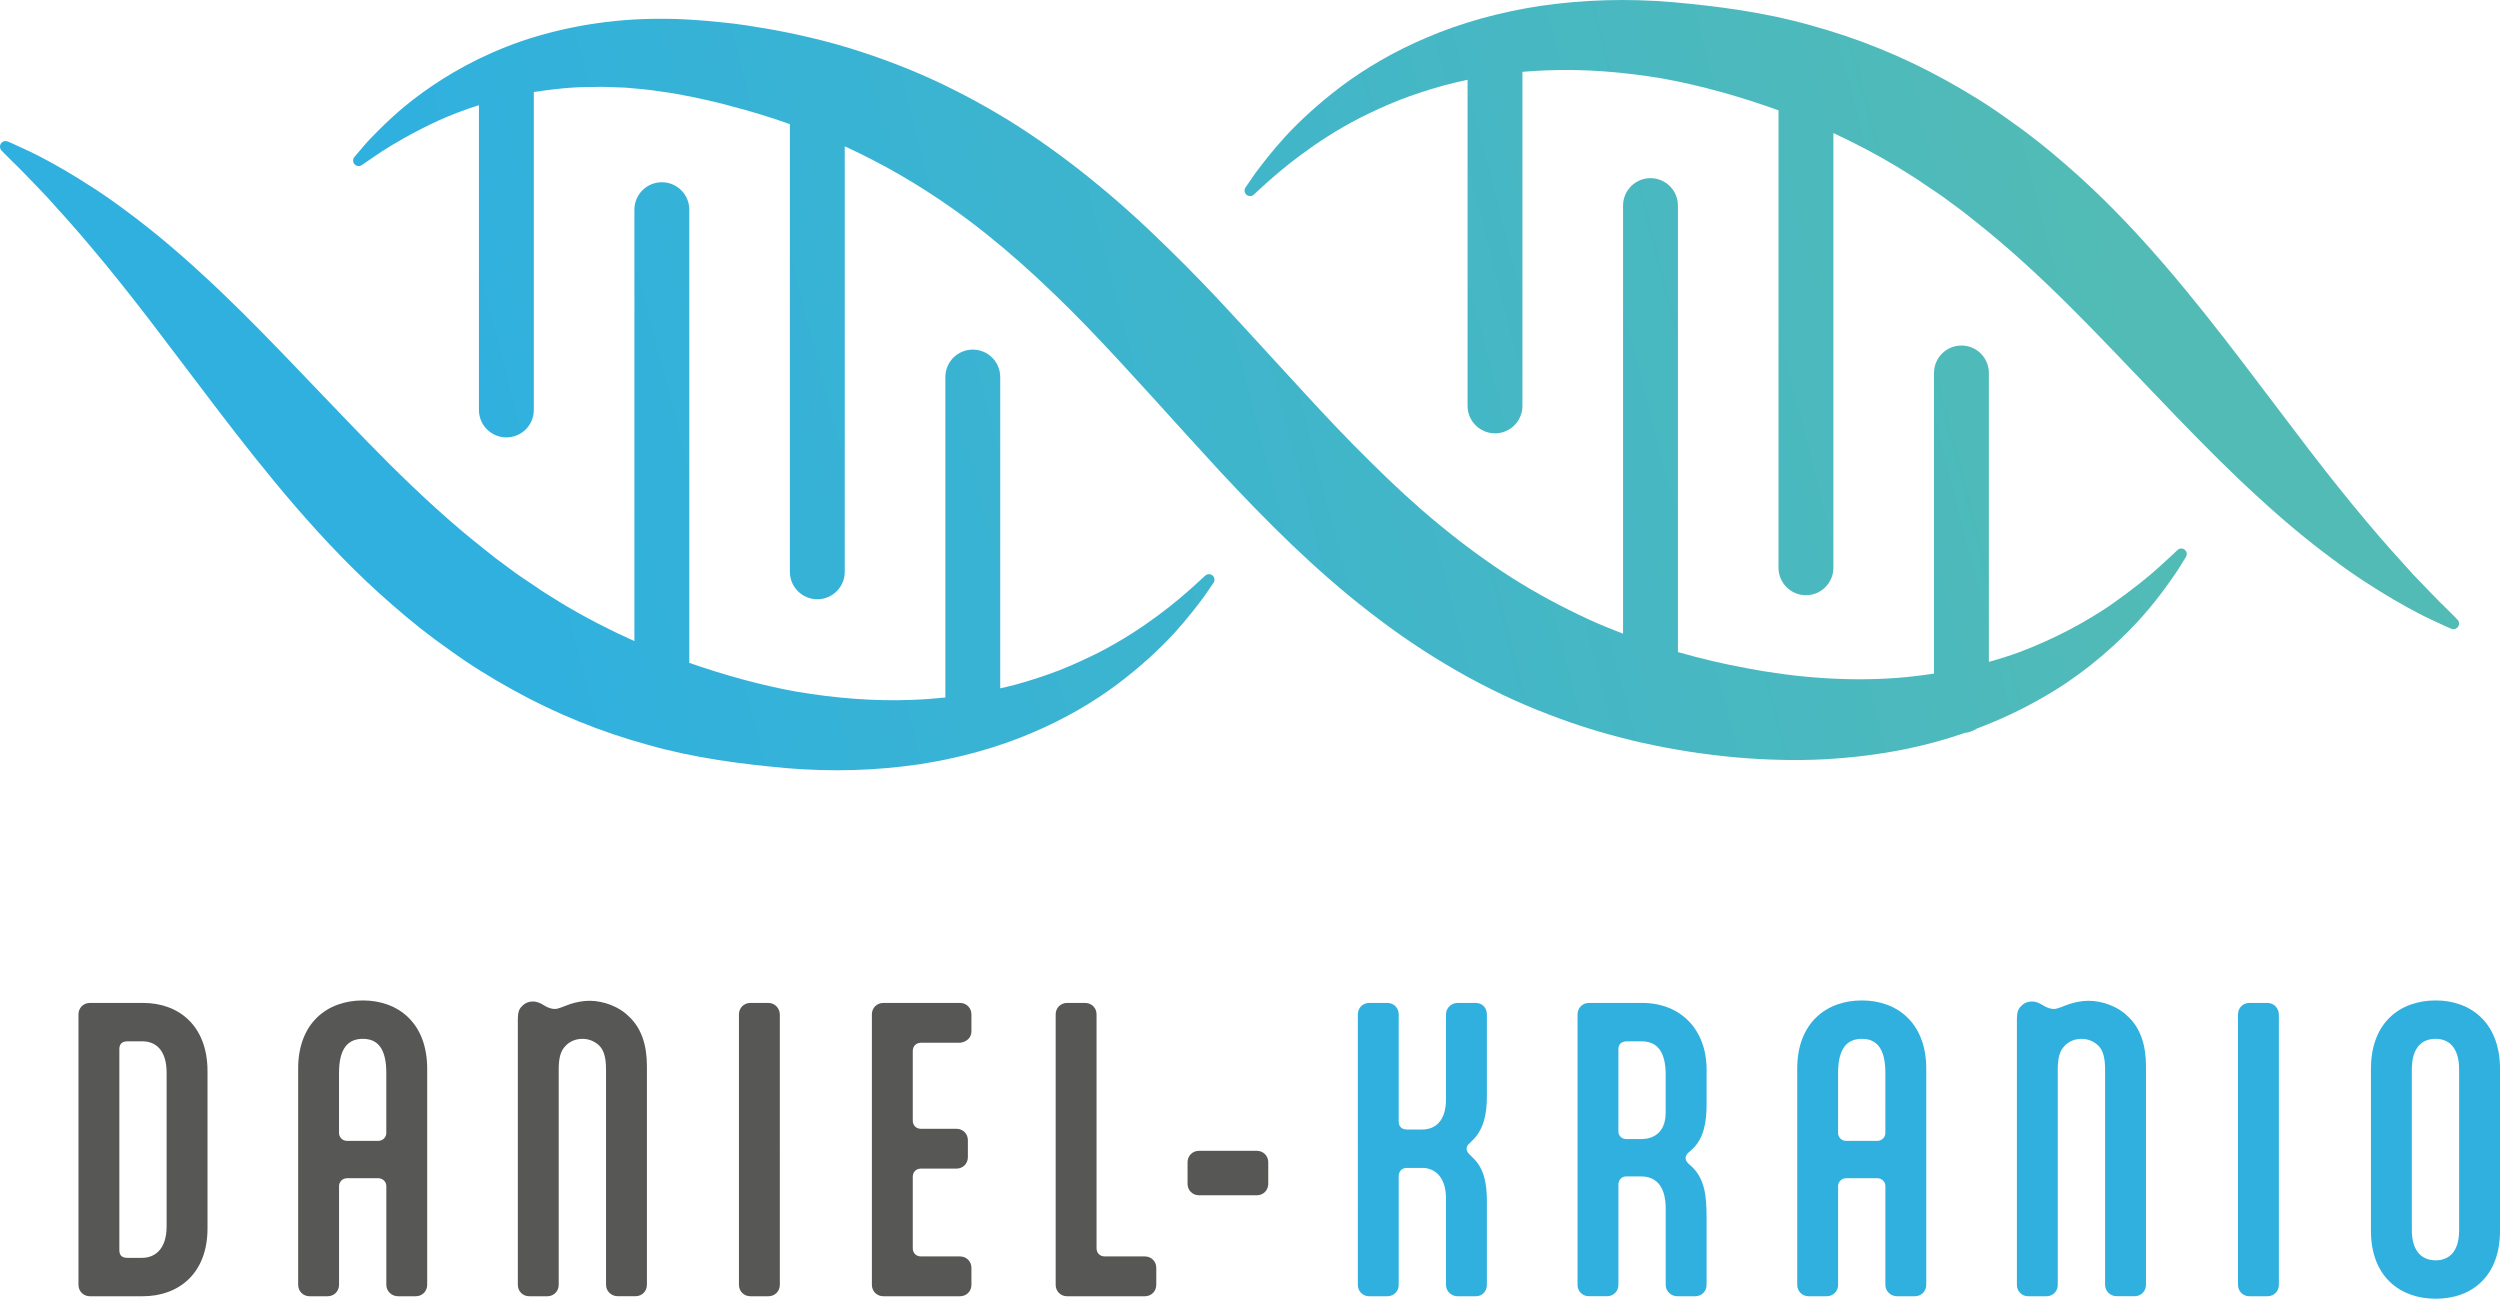 <?xml version="1.0" encoding="utf-8"?>
<!-- Generator: Adobe Illustrator 16.0.0, SVG Export Plug-In . SVG Version: 6.00 Build 0)  -->
<!DOCTYPE svg PUBLIC "-//W3C//DTD SVG 1.1//EN" "http://www.w3.org/Graphics/SVG/1.1/DTD/svg11.dtd">
<svg version="1.1" id="Vrstva_1" xmlns="http://www.w3.org/2000/svg" xmlns:xlink="http://www.w3.org/1999/xlink" x="0px" y="0px"
	 width="227.795px" height="118.337px" viewBox="0 0 227.795 118.337" enable-background="new 0 0 227.795 118.337"
	 xml:space="preserve">
<g>
	<g>
		<path fill="#575756" d="M8.186,118.111c-0.582,0-1.036-0.454-1.036-1.037V92.422c0-0.583,0.454-1.037,1.036-1.037h4.859
			c3.207,0,5.863,2.041,5.863,6.22v14.318c0,4.146-2.656,6.188-5.896,6.188H8.186z M10.875,113.899c0,0.486,0.227,0.713,0.744,0.713
			h1.328c1.102,0,2.236-0.713,2.236-2.883V97.767c0-2.138-1.037-2.883-2.203-2.883h-1.361c-0.518,0-0.744,0.259-0.744,0.712V113.899
			z"/>
		<path fill="#575756" d="M27.166,97.378c0-4.179,2.656-6.22,5.896-6.22c3.207,0,5.863,2.041,5.863,6.22v19.696
			c0,0.583-0.453,1.037-1.037,1.037H36.27c-0.584,0-1.069-0.454-1.069-1.037v-9.006c0-0.389-0.323-0.712-0.745-0.712h-2.818
			c-0.486,0-0.745,0.389-0.745,0.712v9.006c0,0.583-0.453,1.037-1.036,1.037h-1.652c-0.583,0-1.037-0.454-1.037-1.037V97.378z
			 M35.2,97.767c0-2.17-0.745-3.11-2.138-3.11c-1.361,0-2.171,0.875-2.171,3.11v5.475c0,0.324,0.259,0.713,0.745,0.713h2.818
			c0.422,0,0.745-0.324,0.745-0.713V97.767z"/>
		<path fill="#575756" d="M55.218,97.411c0-0.972-0.162-1.652-0.583-2.105c-0.422-0.421-0.972-0.648-1.555-0.648
			c-0.615,0-1.166,0.227-1.555,0.648c-0.454,0.454-0.616,1.134-0.616,2.105v19.664c0,0.583-0.453,1.037-1.036,1.037h-1.652
			c-0.583,0-1.037-0.454-1.037-1.037V92.843c0-0.616,0.13-0.939,0.389-1.167c0.227-0.259,0.584-0.421,0.973-0.421
			c0.421,0,0.713,0.162,1.036,0.356l0.162,0.097c0.259,0.129,0.519,0.227,0.81,0.227c0.356,0,0.843-0.259,1.426-0.454
			c0.518-0.162,1.102-0.292,1.749-0.292c1.264,0,2.688,0.551,3.499,1.361c1.23,1.101,1.717,2.688,1.717,4.6v19.922
			c0,0.583-0.453,1.037-1.037,1.037h-1.619c-0.584,0-1.069-0.454-1.069-1.037V97.411z"/>
		<path fill="#575756" d="M71.057,117.074c0,0.583-0.454,1.037-1.037,1.037h-1.652c-0.583,0-1.037-0.454-1.037-1.037V92.422
			c0-0.583,0.454-1.037,1.037-1.037h1.652c0.583,0,1.037,0.486,1.037,1.069V117.074z"/>
		<path fill="#575756" d="M80.481,118.111c-0.583,0-1.036-0.454-1.036-1.037V92.422c0-0.583,0.453-1.037,1.036-1.037h6.997
			c0.583,0,1.037,0.454,1.037,1.037v1.555c0,0.583-0.454,0.972-1.037,1.037h-3.563c-0.453,0-0.745,0.324-0.745,0.745v6.349
			c0,0.421,0.292,0.745,0.745,0.745h3.239c0.584,0,1.037,0.454,1.037,1.037v1.555c0,0.583-0.453,1.037-1.037,1.037h-3.239
			c-0.453,0-0.745,0.324-0.745,0.745v6.511c0,0.421,0.292,0.745,0.745,0.745h3.563c0.583,0,1.037,0.454,1.037,1.037v1.555
			c0,0.583-0.454,1.037-1.037,1.037H80.481z"/>
		<path fill="#575756" d="M99.916,113.738c0,0.421,0.292,0.745,0.745,0.745h3.661c0.582,0,1.036,0.454,1.036,1.037v1.555
			c0,0.583-0.454,1.037-1.036,1.037h-7.095c-0.583,0-1.036-0.454-1.036-1.037V92.422c0-0.583,0.453-1.037,1.036-1.037h1.651
			c0.584,0,1.037,0.454,1.037,1.037V113.738z"/>
		<path fill="#575756" d="M114.525,104.861c0.582,0,1.036,0.454,1.036,1.037v1.976c0,0.583-0.454,1.037-1.036,1.037h-5.281
			c-0.582,0-1.036-0.453-1.036-1.037v-1.976c0-0.583,0.454-1.037,1.036-1.037H114.525z"/>
		<path fill="#2FB0DF" d="M135.482,99.873c0,1.587-0.26,3.013-1.328,4.049l-0.26,0.259c-0.194,0.162-0.26,0.324-0.26,0.486
			c0,0.162,0.065,0.324,0.26,0.519l0.26,0.259c1.101,1.004,1.328,2.429,1.328,4.017v7.613c0,0.583-0.422,1.037-1.005,1.037h-1.652
			c-0.583,0-1.069-0.454-1.069-1.037v-7.872c0-1.911-0.971-2.786-2.17-2.786h-1.426c-0.421,0-0.713,0.324-0.713,0.745v9.913
			c0,0.583-0.453,1.037-1.036,1.037h-1.651c-0.584,0-1.037-0.454-1.037-1.037V92.422c0-0.583,0.453-1.037,1.037-1.037h1.651
			c0.583,0,1.036,0.454,1.036,1.037v9.783c0,0.454,0.292,0.713,0.746,0.713h1.393c1.166,0,2.17-0.745,2.17-2.753v-7.743
			c0-0.583,0.486-1.037,1.069-1.037h1.652c0.583,0,1.005,0.454,1.005,1.037V99.873z"/>
		<path fill="#2FB0DF" d="M155.5,117.074c0,0.583-0.454,1.037-1.037,1.037h-1.62c-0.583,0-1.069-0.454-1.069-1.037v-6.965
			c0-2.268-1.102-2.916-2.234-2.916h-1.361c-0.421,0-0.713,0.324-0.713,0.745v9.135c0,0.583-0.453,1.037-1.036,1.037h-1.651
			c-0.584,0-1.037-0.454-1.037-1.037V92.422c0-0.583,0.453-1.037,1.037-1.037h4.858c3.563,0,5.864,2.495,5.864,6.058v3.207
			c0,1.62-0.26,3.142-1.361,4.114l-0.291,0.259c-0.195,0.162-0.26,0.356-0.26,0.519c0,0.162,0.098,0.324,0.26,0.486l0.291,0.259
			c1.199,1.134,1.361,2.688,1.361,4.665V117.074z M149.539,103.792c1.004,0,2.234-0.486,2.234-2.43v-3.434
			c0-2.073-0.744-3.045-2.202-3.045h-1.328c-0.486,0-0.778,0.259-0.778,0.712v7.483c0,0.421,0.292,0.712,0.746,0.712H149.539z"/>
		<path fill="#2FB0DF" d="M163.758,97.378c0-4.179,2.656-6.22,5.895-6.22c3.207,0,5.864,2.041,5.864,6.22v19.696
			c0,0.583-0.454,1.037-1.036,1.037h-1.621c-0.582,0-1.068-0.454-1.068-1.037v-9.006c0-0.389-0.324-0.712-0.745-0.712h-2.818
			c-0.485,0-0.745,0.389-0.745,0.712v9.006c0,0.583-0.453,1.037-1.037,1.037h-1.651c-0.583,0-1.036-0.454-1.036-1.037V97.378z
			 M171.791,97.767c0-2.17-0.745-3.11-2.139-3.11c-1.359,0-2.17,0.875-2.17,3.11v5.475c0,0.324,0.26,0.713,0.745,0.713h2.818
			c0.421,0,0.745-0.324,0.745-0.713V97.767z"/>
		<path fill="#2FB0DF" d="M191.809,97.411c0-0.972-0.162-1.652-0.583-2.105c-0.421-0.421-0.972-0.648-1.556-0.648
			c-0.615,0-1.166,0.227-1.555,0.648c-0.453,0.454-0.615,1.134-0.615,2.105v19.664c0,0.583-0.453,1.037-1.037,1.037h-1.651
			c-0.583,0-1.036-0.454-1.036-1.037V92.843c0-0.616,0.129-0.939,0.389-1.167c0.227-0.259,0.582-0.421,0.971-0.421
			c0.422,0,0.713,0.162,1.037,0.356l0.162,0.097c0.26,0.129,0.519,0.227,0.811,0.227c0.355,0,0.842-0.259,1.425-0.454
			c0.519-0.162,1.101-0.292,1.749-0.292c1.264,0,2.689,0.551,3.498,1.361c1.231,1.101,1.718,2.688,1.718,4.6v19.922
			c0,0.583-0.454,1.037-1.036,1.037h-1.621c-0.582,0-1.068-0.454-1.068-1.037V97.411z"/>
		<path fill="#2FB0DF" d="M207.646,117.074c0,0.583-0.453,1.037-1.036,1.037h-1.652c-0.583,0-1.036-0.454-1.036-1.037V92.422
			c0-0.583,0.453-1.037,1.036-1.037h1.652c0.583,0,1.036,0.486,1.036,1.069V117.074z"/>
		<path fill="#2FB0DF" d="M227.795,112.15c0,4.082-2.494,6.187-5.863,6.187c-3.207,0-5.896-1.976-5.896-6.187V97.378
			c0-4.179,2.625-6.22,5.896-6.22c3.207,0,5.863,2.041,5.863,6.22V112.15z M219.761,112.085c0,1.911,0.907,2.753,2.171,2.753
			c1.166,0,2.138-0.712,2.138-2.753V97.443c0-2.041-0.972-2.786-2.138-2.786c-1.296,0-2.171,0.842-2.171,2.786V112.085z"/>
	</g>
	<g>
		<linearGradient id="SVGID_1_" gradientUnits="userSpaceOnUse" x1="43.933" y1="53.245" x2="191.839" y2="14.936">
			<stop  offset="0" style="stop-color:#2FB0DF"/>
			<stop  offset="1" style="stop-color:#52BBB5"/>
		</linearGradient>
		<path fill="url(#SVGID_1_)" d="M198.402,50.123l-0.006,0.005c0,0-0.539,0.53-1.581,1.466c-1.029,0.945-2.622,2.237-4.724,3.688
			c-2.125,1.419-4.83,2.911-8.076,4.135c-0.889,0.328-1.825,0.623-2.793,0.895V33.984c0-1.381-1.119-2.5-2.5-2.5s-2.5,1.119-2.5,2.5
			v27.393c-1.131,0.171-2.287,0.313-3.484,0.4c-4.206,0.302-8.796,0.023-13.568-0.891c-2.084-0.378-4.185-0.87-6.28-1.471V18.734
			c0-1.381-1.119-2.5-2.5-2.5s-2.5,1.119-2.5,2.5v39.011c-1.073-0.413-2.141-0.854-3.198-1.336
			c-2.362-1.095-4.692-2.342-6.957-3.775c-2.258-1.446-4.45-3.065-6.596-4.826c-2.144-1.762-4.217-3.686-6.258-5.716
			c-2.055-2.011-4.064-4.148-6.073-6.333c-2.038-2.219-4.075-4.438-6.105-6.649c-2.058-2.24-4.18-4.463-6.396-6.611
			c-4.393-4.324-9.221-8.323-14.393-11.532c-2.594-1.587-5.253-2.993-7.941-4.164c-2.693-1.161-5.4-2.111-8.072-2.854
			c-2.69-0.729-5.28-1.25-7.891-1.638c-1.391-0.208-2.373-0.291-3.748-0.422c-1.266-0.096-2.504-0.181-3.728-0.174
			c-4.882-0.056-9.36,0.786-13.083,2.06c-3.73,1.299-6.697,3.031-8.933,4.653c-2.251,1.611-3.753,3.167-4.782,4.216
			c-0.495,0.525-0.832,0.951-1.077,1.229c-0.24,0.281-0.364,0.425-0.364,0.425c-0.144,0.169-0.164,0.419-0.033,0.612
			c0.156,0.23,0.471,0.29,0.701,0.133c0,0,0.628-0.428,1.806-1.229c1.159-0.743,2.918-1.785,5.231-2.851
			c1.084-0.489,2.305-0.958,3.64-1.379v27.771c0,1.381,1.119,2.5,2.5,2.5s2.5-1.119,2.5-2.5V8.381c0.001,0,0.001,0,0.003,0
			c1.705-0.255,3.516-0.473,5.439-0.456c0.955-0.041,1.943,0.036,2.941,0.062c1.006,0.107,2.026,0.152,3.066,0.336
			c1.041,0.125,2.098,0.33,3.17,0.545c0.954,0.21,2.346,0.508,3.346,0.799c1.738,0.449,3.561,1,5.367,1.644v40.792
			c0,1.381,1.119,2.5,2.5,2.5s2.5-1.119,2.5-2.5v-38.77c3.303,1.512,6.56,3.373,9.704,5.589c4.301,3.021,8.368,6.726,12.356,10.833
			c3.971,4.121,7.907,8.615,12.07,13.128c4.18,4.493,8.645,8.995,13.676,12.881c5.002,3.9,10.563,7.142,16.292,9.317
			c5.716,2.225,11.53,3.41,16.989,3.919c0.788,0.08,1.318,0.099,2.01,0.148c0.701,0.03,1.417,0.08,2.083,0.084
			c1.347,0.039,2.681,0.02,3.987-0.043c2.615-0.14,5.137-0.455,7.52-0.939c1.884-0.385,3.672-0.885,5.359-1.466
			c0.4-0.048,0.775-0.18,1.096-0.394c2.158-0.811,4.136-1.752,5.896-2.766c3.421-1.925,6.001-4.171,7.941-6.117
			c1.943-1.958,3.197-3.71,4.029-4.896c0.422-0.589,0.703-1.071,0.902-1.387c0.196-0.317,0.298-0.481,0.298-0.481
			c0.119-0.192,0.097-0.449-0.069-0.618C198.919,49.931,198.6,49.928,198.402,50.123z"/>
		<linearGradient id="SVGID_2_" gradientUnits="userSpaceOnUse" x1="40.937" y1="41.672" x2="188.936" y2="3.339">
			<stop  offset="0" style="stop-color:#2FB0DF"/>
			<stop  offset="1" style="stop-color:#52BBB5"/>
		</linearGradient>
		<path fill="url(#SVGID_2_)" d="M109.818,52.449l-0.015,0.014c0,0-0.382,0.351-1.099,1.008c-0.727,0.642-1.787,1.583-3.23,2.638
			c-1.434,1.063-3.233,2.258-5.408,3.372c-1.097,0.541-2.266,1.093-3.529,1.589c-1.268,0.488-2.619,0.936-4.045,1.326
			c-0.439,0.119-0.898,0.218-1.353,0.323V34.355c0-1.381-1.119-2.5-2.5-2.5s-2.5,1.119-2.5,2.5v29.198
			c-0.994,0.104-2.002,0.185-3.037,0.217c-3.354,0.136-6.95-0.139-10.538-0.747c-3.264-0.593-6.543-1.506-9.758-2.623V19.105
			c0-1.381-1.119-2.5-2.5-2.5s-2.5,1.119-2.5,2.5v39.311c-2.268-1.016-4.483-2.155-6.617-3.441
			c-0.814-0.521-1.652-0.995-2.439-1.562c-0.805-0.535-1.611-1.063-2.383-1.652c-0.787-0.56-1.553-1.151-2.303-1.765
			c-0.761-0.593-1.505-1.219-2.245-1.84c-2.945-2.509-5.722-5.215-8.384-7.947c-5.316-5.463-10.303-10.933-15.053-15.256
			c-2.354-2.176-4.64-4.071-6.754-5.633c-2.091-1.588-4.045-2.809-5.664-3.767C4.318,14.596,3,13.918,2.099,13.522
			c-0.897-0.425-1.392-0.631-1.392-0.63c-0.18-0.074-0.394-0.043-0.545,0.098c-0.207,0.193-0.218,0.517-0.025,0.723
			c0,0,0.365,0.391,1.076,1.083c0.73,0.689,1.707,1.743,2.952,3.024c1.222,1.345,2.691,2.959,4.294,4.881
			c1.613,1.91,3.367,4.109,5.246,6.558c1.879,2.475,3.914,5.157,6.066,7.993c2.182,2.854,4.539,5.875,7.171,8.924
			c2.633,3.042,5.545,6.123,8.847,8.974c1.64,1.436,3.366,2.818,5.199,4.093c1.802,1.311,3.719,2.496,5.688,3.585
			c3.932,2.192,8.145,3.892,12.386,5.049c4.237,1.205,8.51,1.745,12.595,2.114c4.189,0.357,8.213,0.214,12.01-0.336
			c3.784-0.575,7.295-1.563,10.354-2.876c3.068-1.29,5.689-2.863,7.826-4.459c2.131-1.612,3.82-3.19,5.102-4.577
			c1.271-1.397,2.158-2.575,2.758-3.375c0.565-0.824,0.867-1.264,0.867-1.264c0.129-0.188,0.117-0.448-0.044-0.623
			C110.341,52.275,110.023,52.262,109.818,52.449z"/>
		<linearGradient id="SVGID_3_" gradientUnits="userSpaceOnUse" x1="46.68" y1="63.852" x2="194.682" y2="25.518">
			<stop  offset="0" style="stop-color:#2FB0DF"/>
			<stop  offset="1" style="stop-color:#52BBB5"/>
		</linearGradient>
		<path fill="url(#SVGID_3_)" d="M223.926,56.469c0,0-0.365-0.391-1.077-1.083c-0.729-0.689-1.708-1.743-2.952-3.023
			c-1.221-1.345-2.691-2.958-4.295-4.88c-1.613-1.91-3.367-4.109-5.247-6.557c-1.879-2.475-3.915-5.156-6.067-7.992
			c-2.181-2.854-4.539-5.875-7.171-8.924c-2.633-3.042-5.544-6.123-8.847-8.974c-1.639-1.436-3.365-2.818-5.198-4.092
			c-1.802-1.311-3.72-2.496-5.688-3.585c-3.931-2.192-8.144-3.892-12.385-5.049c-4.237-1.204-8.509-1.745-12.594-2.114
			c-4.188-0.357-8.212-0.214-12.009,0.335c-3.783,0.575-7.294,1.562-10.354,2.875c-3.068,1.29-5.689,2.863-7.826,4.459
			c-2.131,1.612-3.82,3.19-5.101,4.576c-1.272,1.397-2.159,2.575-2.758,3.375c-0.566,0.824-0.868,1.264-0.868,1.264
			c-0.129,0.188-0.117,0.448,0.044,0.624c0.188,0.204,0.505,0.218,0.71,0.03l0.015-0.014c0,0,0.382-0.351,1.099-1.008
			c0.726-0.642,1.787-1.584,3.23-2.639c1.432-1.063,3.232-2.259,5.408-3.373c1.096-0.541,2.265-1.094,3.529-1.59
			c1.268-0.488,2.618-0.936,4.043-1.326c0.699-0.188,1.419-0.36,2.154-0.514v29.714c0,1.381,1.119,2.5,2.5,2.5s2.5-1.119,2.5-2.5
			V6.651c0-0.036-0.01-0.07-0.011-0.105c0.739-0.063,1.486-0.113,2.247-0.137c3.355-0.137,6.951,0.139,10.539,0.746
			c3.535,0.641,7.09,1.651,10.559,2.898v41.681c0,1.381,1.119,2.5,2.5,2.5s2.5-1.119,2.5-2.5V12.123
			c1.988,0.925,3.936,1.945,5.819,3.079c0.813,0.522,1.653,0.996,2.439,1.562c0.804,0.536,1.611,1.064,2.382,1.652
			c0.787,0.56,1.555,1.151,2.305,1.765c0.76,0.594,1.504,1.219,2.244,1.84c2.945,2.509,5.723,5.215,8.385,7.947
			c5.315,5.464,10.303,10.934,15.051,15.258c2.354,2.176,4.639,4.071,6.754,5.634c2.09,1.589,4.045,2.809,5.662,3.768
			c1.647,0.958,2.965,1.636,3.866,2.032c0.897,0.426,1.392,0.631,1.392,0.631c0.18,0.074,0.395,0.043,0.545-0.099
			C224.107,57,224.118,56.676,223.926,56.469z"/>
	</g>
</g>
</svg>
